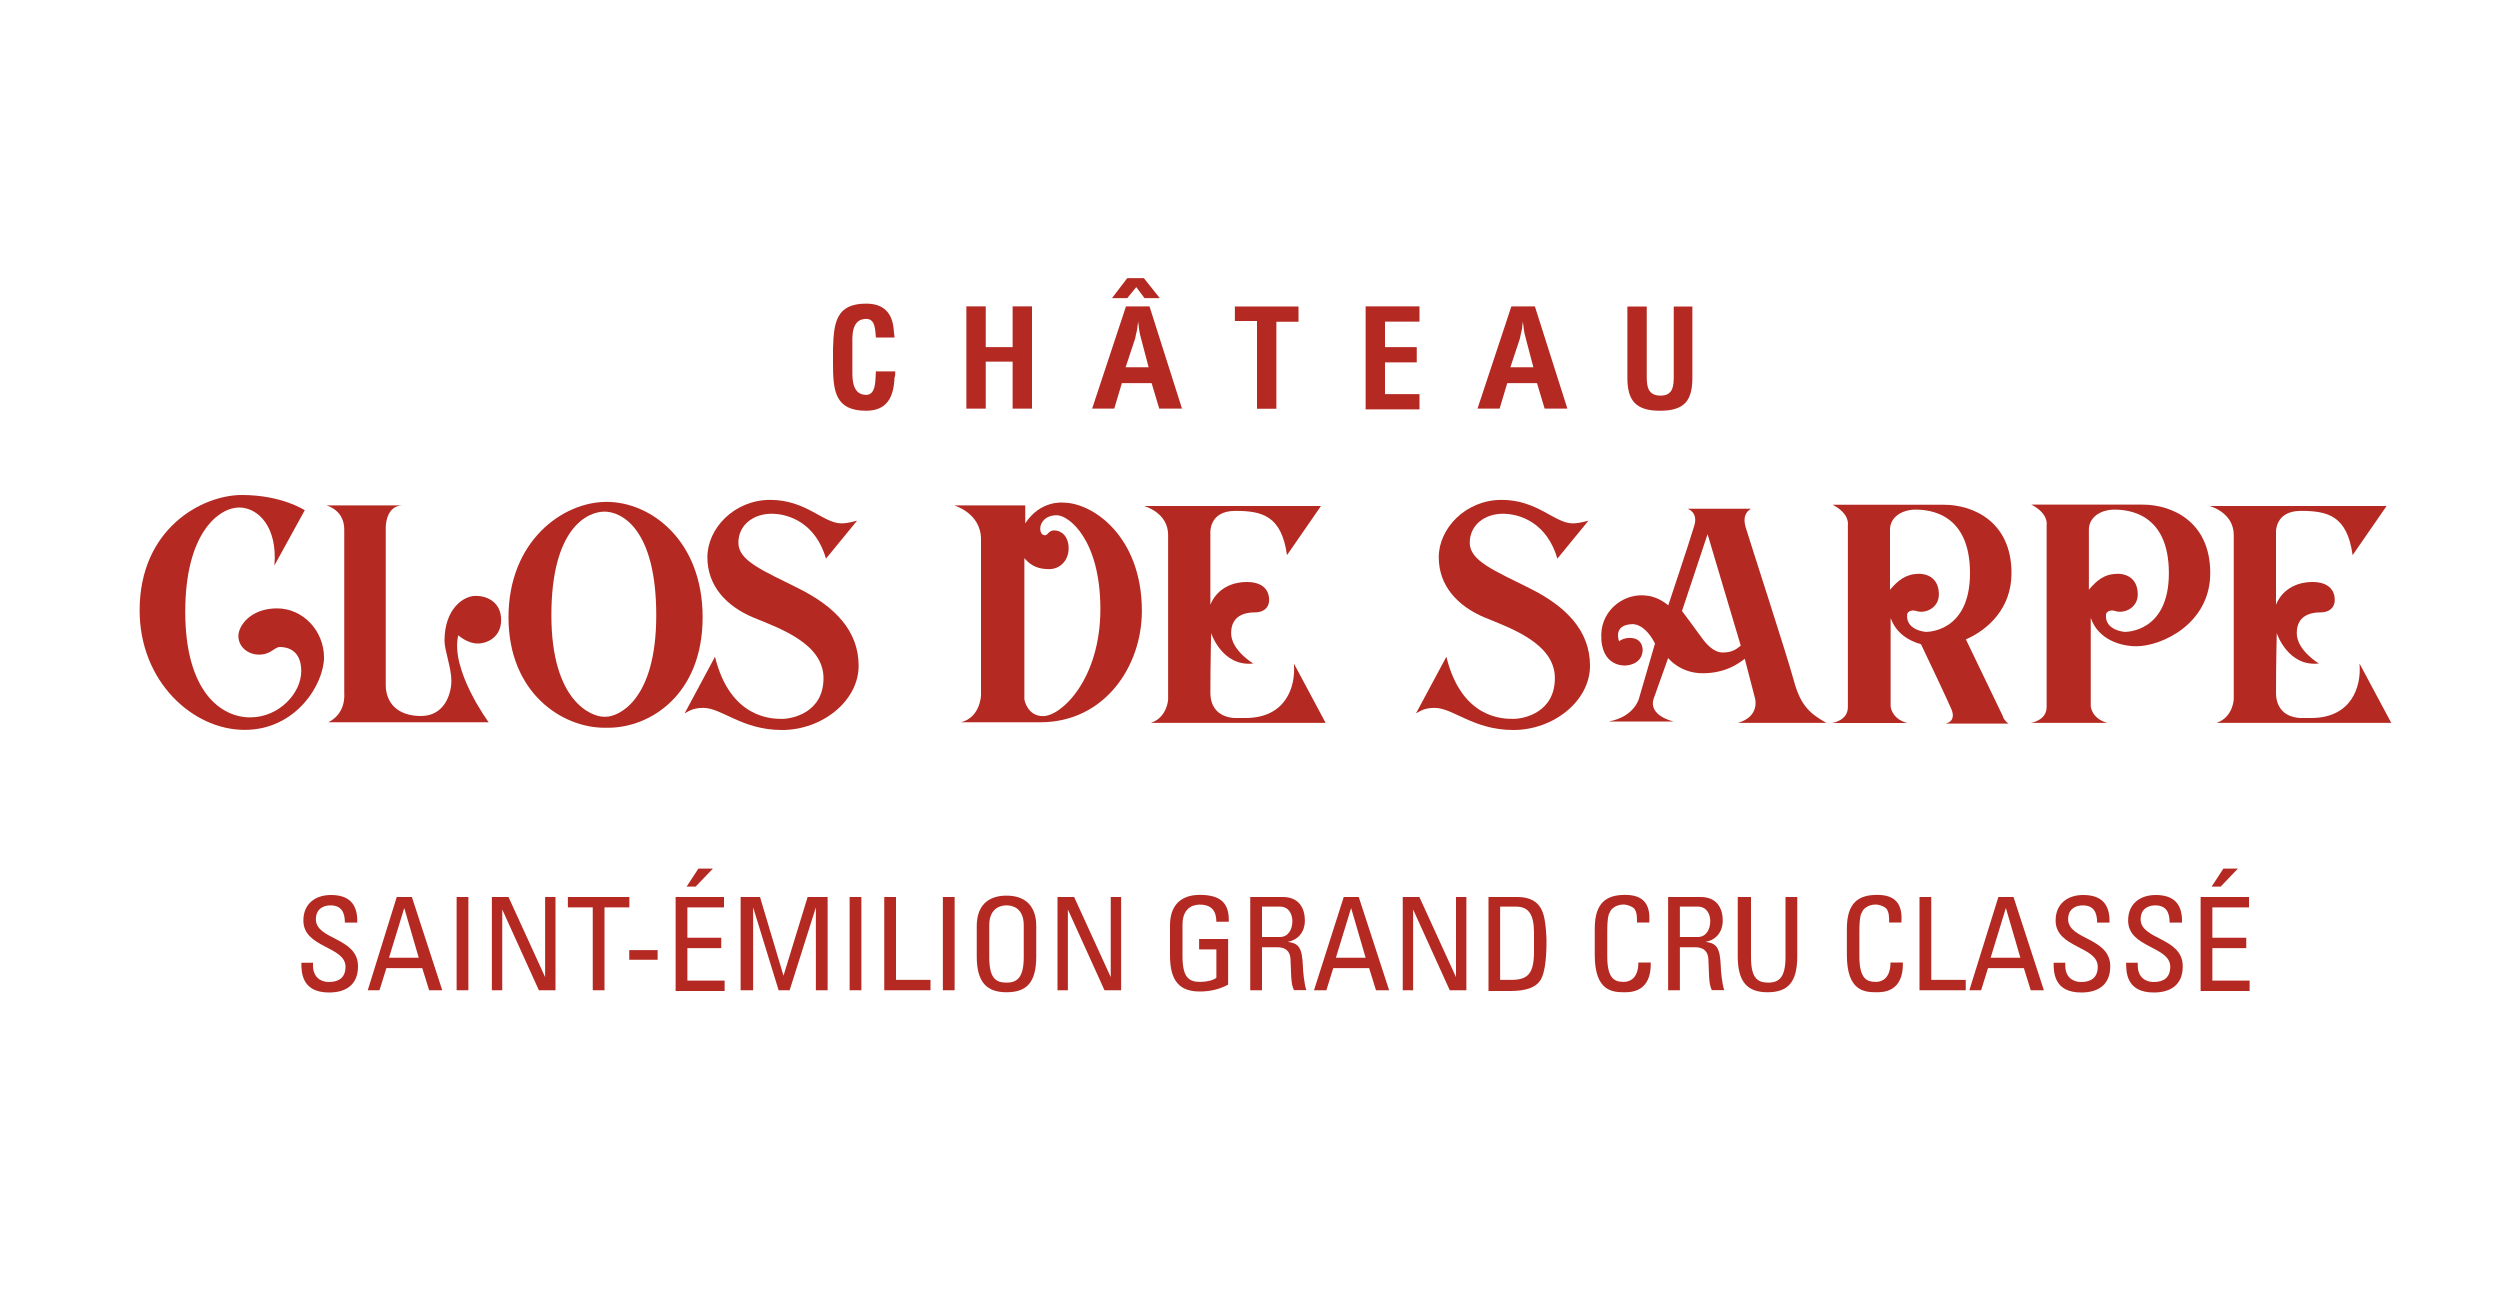<?xml version="1.0" encoding="UTF-8"?>
<svg xmlns="http://www.w3.org/2000/svg" id="Calque_1" viewBox="0 0 200 104">
  <defs>
    <style>.cls-1{fill:#b42921;}</style>
  </defs>
  <path class="cls-1" d="M21.95,45.24l2.43-4.42s-1.82-1.22-5.03-1.22-8.18,2.71-8.18,9.23c0,5.69,4.25,9.56,8.4,9.56s6.35-3.7,6.35-5.8-1.66-3.92-3.76-3.92-3.09,1.38-3.09,2.21.72,1.49,1.66,1.49,1.22-.61,1.66-.61c.5,0,1.71.17,1.71,1.93s-1.77,3.7-4.09,3.7-5.19-2.04-5.19-8.45,2.76-8.34,4.31-8.34,3.09,1.6,2.82,4.64Z"></path>
  <path class="cls-1" d="M32.23,40.43h-6.13s1.44.33,1.44,1.93v13.15s.17,1.55-1.27,2.27h12.82s-3.09-4.2-2.43-6.96c0,0,.72.66,1.55.66s1.88-.55,1.88-1.88-.99-1.93-2.04-1.93c-.99,0-2.49,1.05-2.49,3.59,0,.77.55,2.15.55,3.2s-.55,2.82-2.43,2.82-2.82-1.05-2.82-2.49v-12.54s-.06-1.82,1.38-1.82Z"></path>
  <path class="cls-1" d="M48.36,58.22c-3.37,0-7.68-2.76-7.68-8.84s4.31-9.23,7.85-9.23,7.68,3.09,7.68,9.23-4.14,8.84-7.57,8.84h-.28ZM48.47,57.34c.94,0,4.03-1.22,4.03-8.12s-2.76-8.29-4.14-8.29-4.25,1.33-4.25,8.29,3.26,8.12,4.2,8.12h.17Z"></path>
  <path class="cls-1" d="M68.58,41.65c-.66.17-.94.22-1.27.22-1.44,0-2.82-1.88-5.69-1.88s-5.03,2.27-5.03,4.59,1.55,3.92,3.65,4.81c2.15.88,5.64,2.1,5.64,4.86s-2.49,3.26-3.32,3.26c-.77,0-4.14,0-5.36-4.97l-2.43,4.53c.39-.22.72-.44,1.49-.44,1.49,0,3.09,1.77,6.3,1.77s6.13-2.32,6.13-5.14-1.93-4.75-4.81-6.19-4.81-2.21-4.81-3.65,1.22-2.32,2.65-2.32,3.54.77,4.36,3.59l2.49-3.04Z"></path>
  <path class="cls-1" d="M127.09,41.65c-.66.17-.94.22-1.27.22-1.44,0-2.82-1.88-5.69-1.88s-5.03,2.27-5.03,4.59,1.55,3.92,3.65,4.81c2.15.88,5.64,2.1,5.64,4.86s-2.49,3.26-3.32,3.26-4.14,0-5.36-4.97l-2.43,4.53c.39-.22.72-.44,1.49-.44,1.49,0,3.09,1.77,6.3,1.77s6.13-2.32,6.13-5.14-1.93-4.75-4.81-6.19-4.81-2.21-4.81-3.65,1.22-2.32,2.65-2.32,3.54.77,4.36,3.59l2.49-3.04Z"></path>
  <path class="cls-1" d="M85.05,40.21c2.38,0,6.3,2.71,6.3,8.67,0,4.42-2.98,8.9-8.12,8.9h-6.35c1.55-.39,1.6-2.15,1.6-2.15v-12.49c0-2.1-2.15-2.71-2.15-2.71h5.69v1.44c1.22-1.88,3.04-1.66,3.04-1.66ZM81.95,44.63v11.33s.22,1.33,1.49,1.33c1.49,0,4.59-2.98,4.59-8.56s-2.54-7.51-3.48-7.51c-.99,0-1.33.66-1.33,1.05s.17.55.39.55.28-.39.72-.39c.55,0,1.16.44,1.16,1.44s-.72,1.66-1.55,1.66-1.44-.22-1.99-.88Z"></path>
  <path class="cls-1" d="M105.66,40.48h-14.14s1.93.5,1.93,2.32v13.15s-.06,1.44-1.38,1.88h13.98l-2.54-4.75c.17,1.88-.66,4.36-3.87,4.36h-.66s-2.15.17-2.15-2.04.06-4.75.06-4.75c0,0,.88,2.71,3.37,2.43,0,0-1.77-1.05-1.77-2.43,0-.88.44-1.66,1.93-1.66.61,0,1.11-.33,1.11-.99,0-.88-.61-1.44-1.77-1.44-1.44,0-2.49.72-2.93,1.82v-5.69s-.17-1.82,1.99-1.82,3.7.39,4.14,3.54l2.71-3.92Z"></path>
  <path class="cls-1" d="M190.91,40.48h-14.14s1.93.5,1.93,2.32v13.15s-.06,1.44-1.38,1.88h13.98l-2.54-4.75c.17,1.88-.66,4.36-3.87,4.36h-.66s-2.15.17-2.15-2.04.06-4.75.06-4.75c0,0,.88,2.71,3.37,2.43,0,0-1.77-1.05-1.77-2.43,0-.88.44-1.66,1.93-1.66.61,0,1.11-.33,1.11-.99,0-.88-.61-1.44-1.77-1.44-1.44,0-2.49.72-2.93,1.82v-5.69s-.17-1.82,1.99-1.82,3.7.39,4.14,3.54l2.71-3.92Z"></path>
  <path class="cls-1" d="M139.03,57.83c1.77-.5,1.38-1.93,1.38-1.93l-.83-3.2c-.5.39-1.55,1.16-3.37,1.16s-2.76-1.22-2.76-1.22c0,0-.66,1.88-1.16,3.26-.44,1.38,1.6,1.82,1.6,1.82h-5.19c2.1-.39,2.43-1.88,2.43-1.88l1.27-4.36c-.44-.88-1.11-1.55-1.82-1.55-1.6.06-1.05,1.38-1.05,1.38.17-.17.55-.28.83-.28,1.16,0,1.05,1.05,1.05,1.05-.11,1.16-1.38,1.16-1.38,1.16,0,0-1.99.17-1.93-2.49.06-2.04,1.93-3.37,3.7-3.09.94.11,1.66.77,1.66.77,0,0,1.66-4.97,2.04-6.24.44-1.22-.5-1.49-.5-1.49h5.08c-.39.22-.66.66-.44,1.44.22.77,3.32,10.28,3.87,12.32s1.33,2.65,2.6,3.37h-7.07ZM136.6,42.75l-2.04,6.13s1.16,1.55,1.55,2.1.99,1.22,1.71,1.22c.77,0,1.11-.28,1.44-.55l-2.65-8.9Z"></path>
  <path class="cls-1" d="M162.51,40.37h8.9c2.38,0,5.41,1.38,5.41,5.47s-3.92,5.86-5.91,5.86c-1.22,0-3.04-.5-3.65-2.27v7.07s.06.99,1.33,1.33h-6.13s1.27-.17,1.27-1.27v-14.59s.17-.88-1.22-1.6ZM169.36,45.9c1.05,0,1.66.61,1.66,1.66s-1.05,1.55-1.77,1.33c-.5-.17-.77.11-.77.28-.11,1.27,1.49,1.38,1.49,1.38,0,0,3.54.11,3.54-4.7s-3.26-5.08-4.36-5.08-2.04.61-2.04,1.6v4.81c.61-.72,1.22-1.27,2.27-1.27Z"></path>
  <path class="cls-1" d="M160.69,57.89h-5.08s.94-.11.5-1.16c-.33-.77-1.82-3.92-2.43-5.19-.99-.28-1.99-.88-2.43-2.1v7.07s.06.99,1.33,1.33h-6.02s1.27-.17,1.27-1.27v-14.59s.17-.88-1.22-1.6h8.9c2.38,0,5.41,1.38,5.41,5.47,0,2.82-1.88,4.53-3.65,5.3l2.98,6.19c-.06,0,.17.39.44.55ZM153.45,45.9c1.05,0,1.66.61,1.66,1.66s-1.05,1.55-1.77,1.33c-.5-.17-.77.11-.77.28-.11,1.27,1.49,1.38,1.49,1.38,0,0,3.54.11,3.54-4.7s-3.26-5.08-4.36-5.08-2.04.61-2.04,1.6v4.81c.61-.72,1.27-1.27,2.27-1.27Z"></path>
  <path class="cls-1" d="M71.62,29.77c0,.17,0,.33-.06.44-.06,1.49-.55,2.65-2.27,2.65-2.49,0-2.65-1.6-2.65-3.76v-1.16c.06-2.1.22-3.65,2.65-3.65,1.38,0,2.1.72,2.21,2.1,0,.22.06.39.06.61h-1.49c-.06-.5,0-1.49-.77-1.49-1.22,0-1.11,1.44-1.11,2.04v2.27c0,.66.06,1.77,1.11,1.77.83,0,.72-1.33.77-1.88h1.55v.06Z"></path>
  <path class="cls-1" d="M77.31,32.69v-8.18h1.55v3.26h2.15v-3.26h1.55v8.18h-1.55v-3.76h-2.15v3.76h-1.55Z"></path>
  <path class="cls-1" d="M87.37,32.69l2.71-8.18h1.88l2.6,8.18h-1.82l-.61-2.04h-2.38l-.61,2.04h-1.77ZM91.51,22.25l1.27,1.6h-1.22l-.66-.88-.72.88h-1.22l1.22-1.6h1.33ZM90.07,29.38h1.82l-.61-2.32c-.11-.39-.11-.44-.17-.83,0-.17-.06-.39-.06-.55h0c0,.17-.06.39-.06.55-.06.39-.11.44-.17.83l-.77,2.32Z"></path>
  <path class="cls-1" d="M118.2,32.69l2.71-8.18h1.88l2.6,8.18h-1.82l-.61-2.04h-2.38l-.61,2.04h-1.77ZM120.85,29.38h1.82l-.61-2.32c-.11-.39-.11-.44-.17-.83,0-.17-.06-.39-.06-.55h0c0,.17-.06.39-.06.55-.06.39-.11.44-.17.83l-.77,2.32Z"></path>
  <path class="cls-1" d="M98.8,24.52h5.08v1.22h-1.77v6.96h-1.55v-7.02h-1.77v-1.16Z"></path>
  <path class="cls-1" d="M109.25,32.69v-8.18h4.31v1.22h-2.76v2.04h2.54v1.22h-2.54v2.54h2.76v1.22h-4.31v-.06Z"></path>
  <path class="cls-1" d="M133.84,24.52h1.55v5.69c0,1.82-.61,2.65-2.6,2.65s-2.6-.88-2.6-2.65v-5.69h1.55v5.58c0,.77.06,1.55,1.11,1.55.99,0,1.05-.77,1.05-1.55v-5.58h-.06Z"></path>
  <path class="cls-1" d="M25.04,77.01v.22c0,.99.66,1.33,1.27,1.33.77,0,1.33-.33,1.33-1.22,0-1.66-3.37-1.49-3.37-3.7,0-1.33.94-2.04,2.21-2.04,1.38,0,2.15.66,2.1,2.21h-.99c0-.83-.28-1.38-1.16-1.38-.55,0-1.16.28-1.16,1.11,0,1.66,3.37,1.44,3.37,3.76,0,1.6-1.11,2.1-2.32,2.1-2.21,0-2.21-1.66-2.21-2.38h.94Z"></path>
  <path class="cls-1" d="M31.73,71.76h1.22l2.43,7.46h-1.05l-.55-1.77h-2.87l-.55,1.77h-.94l2.32-7.46ZM32.34,72.64h0l-1.22,3.98h2.38l-1.16-3.98Z"></path>
  <path class="cls-1" d="M37.47,79.22h-.94v-7.46h.94v7.46Z"></path>
  <path class="cls-1" d="M44.44,71.76v7.46h-1.33l-2.93-6.46h0v6.46h-.83v-7.46h1.33l2.93,6.41h0v-6.41h.83Z"></path>
  <path class="cls-1" d="M50.35,71.76v.83h-1.99v6.63h-.94v-6.63h-1.99v-.83h4.92Z"></path>
  <path class="cls-1" d="M50.29,76.01h2.32v.77h-2.27v-.77h-.06Z"></path>
  <path class="cls-1" d="M54.05,79.22v-7.46h3.87v.83h-2.93v2.43h2.71v.83h-2.71v2.6h2.98v.83h-3.92v-.06ZM57.03,69.49l-1.38,1.44h-.72l.94-1.44h1.16Z"></path>
  <path class="cls-1" d="M60.13,79.22h-.88v-7.46h1.55l1.88,6.3h0l1.93-6.3h1.6v7.46h-.94v-6.63h0l-2.1,6.63h-.88l-2.04-6.63h0v6.63h-.11Z"></path>
  <path class="cls-1" d="M68.91,79.22h-.94v-7.46h.94v7.46Z"></path>
  <path class="cls-1" d="M70.74,79.22v-7.46h.94v6.63h2.76v.83h-3.7Z"></path>
  <path class="cls-1" d="M76.37,79.22h-.94v-7.46h.94v7.46Z"></path>
  <path class="cls-1" d="M78.14,76.51v-2.43c0-1.49.77-2.43,2.38-2.43s2.38.94,2.38,2.43v2.43c0,2.1-.77,2.87-2.38,2.87s-2.38-.83-2.38-2.87ZM81.9,76.57v-2.54c0-1.55-1.11-1.6-1.38-1.6s-1.38.06-1.38,1.6v2.54c0,1.66.5,2.04,1.38,2.04s1.38-.44,1.38-2.04Z"></path>
  <path class="cls-1" d="M89.69,71.76v7.46h-1.33l-2.93-6.46h0v6.46h-.83v-7.46h1.33l2.93,6.41h0v-6.41h.83Z"></path>
  <path class="cls-1" d="M97.31,73.75c0-.88-.39-1.38-1.33-1.38-.28,0-1.38.06-1.38,1.6v2.54c0,1.66.5,2.04,1.38,2.04.66,0,1.16-.17,1.33-.33v-2.27h-1.38v-.83h2.32v3.65c-.61.33-1.33.55-2.27.55-1.6,0-2.38-.83-2.38-2.87v-2.43c0-1.49.77-2.43,2.38-2.43s2.38.61,2.32,2.15h-.99Z"></path>
  <path class="cls-1" d="M100.96,75.79v3.43h-.94v-7.46h2.6c1.33,0,1.77.94,1.77,1.88,0,.88-.5,1.55-1.38,1.71h0c.88.11,1.16.44,1.22,1.93,0,.33.11,1.49.28,1.93h-.99c-.28-.5-.22-1.49-.28-2.49-.06-.94-.83-.94-1.11-.94h-1.16ZM100.96,74.96h1.44c.66,0,.99-.61.99-1.27,0-.55-.28-1.16-.99-1.16h-1.44v2.43Z"></path>
  <path class="cls-1" d="M107.48,71.76h1.22l2.43,7.46h-1.05l-.55-1.77h-2.87l-.55,1.77h-.99l2.38-7.46ZM108.09,72.64h0l-1.22,3.98h2.38l-1.16-3.98Z"></path>
  <path class="cls-1" d="M117.31,71.76v7.46h-1.33l-2.93-6.46h0v6.46h-.83v-7.46h1.33l2.93,6.41h0v-6.41h.83Z"></path>
  <path class="cls-1" d="M119.08,71.76h2.32c.94,0,1.66.33,1.99,1.16.28.61.33,2.1.33,2.38,0,1.6-.17,2.54-.44,3.04-.39.66-1.16.94-2.49.94h-1.71v-7.51ZM120.02,78.39h.88c1.33,0,1.82-.5,1.82-2.27v-1.49c0-1.49-.44-2.1-1.44-2.1h-1.27v5.86Z"></path>
  <path class="cls-1" d="M130.96,73.8c0-.44,0-.83-.22-1.11-.22-.22-.66-.33-.83-.33-.77,0-1.11.5-1.11.61-.06.06-.22.28-.22,1.55v1.99c0,1.82.61,2.04,1.33,2.04.28,0,1.16-.11,1.16-1.55h.99c.06,2.38-1.6,2.38-2.1,2.38-.94,0-2.38-.06-2.38-2.98v-2.1c0-2.1.94-2.71,2.43-2.71s2.04.77,1.93,2.21c0,0-.99,0-.99,0Z"></path>
  <path class="cls-1" d="M134.39,75.79v3.43h-.94v-7.46h2.6c1.33,0,1.77.94,1.77,1.88,0,.88-.5,1.55-1.38,1.71h0c.88.11,1.16.44,1.22,1.93,0,.33.11,1.49.28,1.93h-.99c-.28-.5-.22-1.49-.28-2.49-.06-.94-.83-.94-1.11-.94h-1.16ZM134.39,74.96h1.44c.66,0,.99-.61.99-1.27,0-.55-.28-1.16-.99-1.16h-1.44v2.43Z"></path>
  <path class="cls-1" d="M139.14,71.76h.94v4.81c0,1.66.5,2.04,1.38,2.04s1.38-.44,1.38-2.04v-4.81h.94v4.75c0,2.1-.77,2.87-2.38,2.87s-2.38-.83-2.38-2.87v-4.75h.11Z"></path>
  <path class="cls-1" d="M151.13,73.8c0-.44,0-.83-.22-1.11-.22-.22-.66-.33-.83-.33-.77,0-1.11.5-1.11.61-.06.06-.22.28-.22,1.55v1.99c0,1.82.61,2.04,1.33,2.04.28,0,1.16-.11,1.16-1.55h.99c.06,2.38-1.6,2.38-2.1,2.38-.94,0-2.38-.06-2.38-2.98v-2.1c0-2.1.94-2.71,2.43-2.71s2.04.77,1.93,2.21c0,0-.99,0-.99,0Z"></path>
  <path class="cls-1" d="M153.56,79.22v-7.46h.94v6.63h2.76v.83h-3.7Z"></path>
  <path class="cls-1" d="M159.86,71.76h1.22l2.43,7.46h-1.05l-.55-1.77h-2.87l-.55,1.77h-.94l2.32-7.46ZM160.47,72.64h0l-1.22,3.98h2.38l-1.16-3.98Z"></path>
  <path class="cls-1" d="M165.22,77.01v.22c0,.99.66,1.33,1.27,1.33.77,0,1.33-.33,1.33-1.22,0-1.66-3.37-1.49-3.37-3.7,0-1.33.94-2.04,2.21-2.04,1.38,0,2.15.66,2.1,2.21h-.99c0-.83-.28-1.38-1.16-1.38-.55,0-1.16.28-1.16,1.11,0,1.66,3.37,1.44,3.37,3.76,0,1.6-1.11,2.1-2.32,2.1-2.21,0-2.21-1.66-2.21-2.38h.94Z"></path>
  <path class="cls-1" d="M171.02,77.01v.22c0,.99.66,1.33,1.27,1.33.77,0,1.33-.33,1.33-1.22,0-1.66-3.37-1.49-3.37-3.7,0-1.33.94-2.04,2.21-2.04,1.38,0,2.15.66,2.1,2.21h-.99c0-.83-.28-1.38-1.16-1.38-.55,0-1.16.28-1.16,1.11,0,1.66,3.37,1.44,3.37,3.76,0,1.6-1.11,2.1-2.32,2.1-2.21,0-2.21-1.66-2.21-2.38h.94Z"></path>
  <path class="cls-1" d="M176.05,79.22v-7.46h3.87v.83h-2.93v2.43h2.71v.83h-2.71v2.6h2.98v.83h-3.92v-.06ZM179.03,69.49l-1.38,1.44h-.72l.94-1.44h1.16Z"></path>
</svg>
